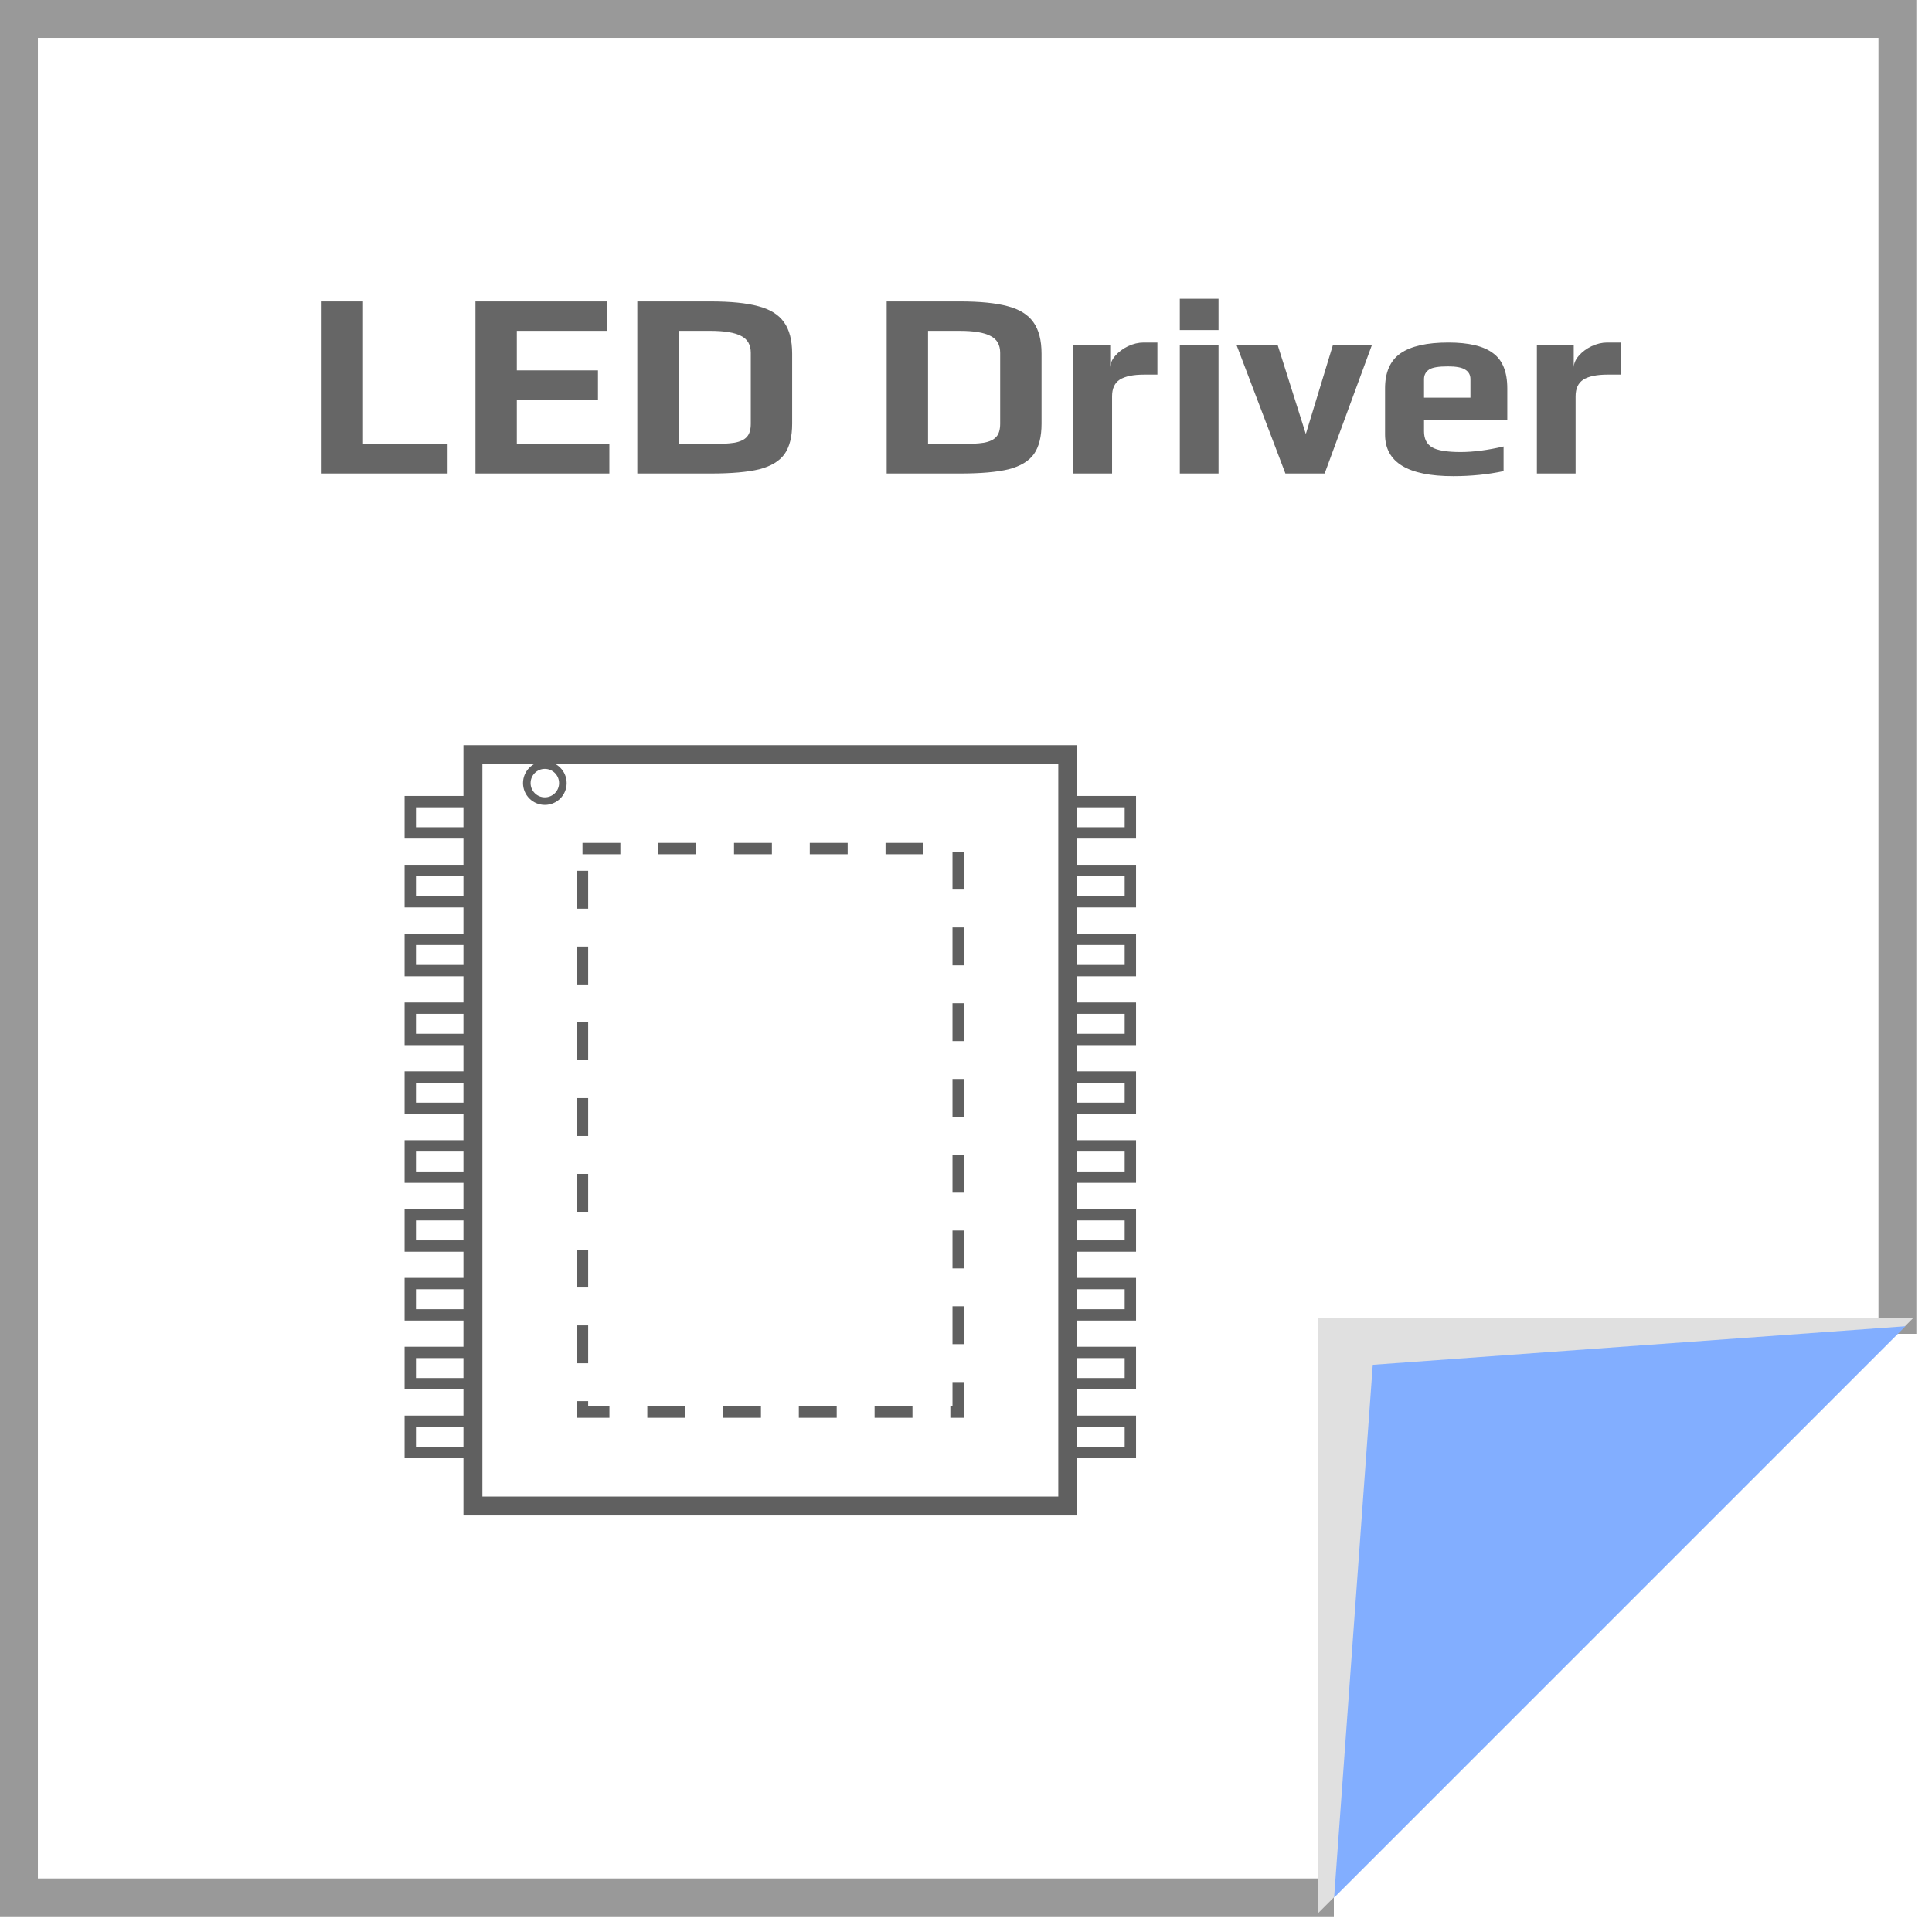 <svg width="102" height="102" viewBox="0 0 102 102" fill="none" xmlns="http://www.w3.org/2000/svg">
<path d="M100.174 70.421V1H1V100.174H70.421" stroke="#999999" stroke-width="2"/>
<path d="M69.595 101V69.595H101L69.595 101Z" fill="#E0E0E0"/>
<path d="M72.475 72.056L100.6 70.02L70.435 100.185L72.475 72.056Z" fill="#82AEFF"/>
<path d="M16.98 15.914H19.164V23.446H23.63V25H16.98V15.914ZM25.101 15.914H32.031V17.468H27.285V19.554H31.569V21.108H27.285V23.446H32.171V25H25.101V15.914ZM33.646 15.914H37.51C38.574 15.914 39.414 15.998 40.03 16.166C40.646 16.325 41.099 16.605 41.388 17.006C41.677 17.407 41.822 17.963 41.822 18.672V22.368C41.822 23.059 41.687 23.595 41.416 23.978C41.145 24.351 40.702 24.617 40.086 24.776C39.47 24.925 38.616 25 37.524 25H33.646V15.914ZM37.426 23.446C38.023 23.446 38.471 23.423 38.77 23.376C39.078 23.32 39.297 23.217 39.428 23.068C39.568 22.919 39.638 22.685 39.638 22.368V18.63C39.638 18.201 39.465 17.902 39.12 17.734C38.784 17.557 38.243 17.468 37.496 17.468H35.83V23.446H37.426ZM46.812 15.914H50.676C51.74 15.914 52.58 15.998 53.196 16.166C53.812 16.325 54.265 16.605 54.554 17.006C54.843 17.407 54.988 17.963 54.988 18.672V22.368C54.988 23.059 54.853 23.595 54.582 23.978C54.311 24.351 53.868 24.617 53.252 24.776C52.636 24.925 51.782 25 50.69 25H46.812V15.914ZM50.592 23.446C51.189 23.446 51.637 23.423 51.936 23.376C52.244 23.32 52.463 23.217 52.594 23.068C52.734 22.919 52.804 22.685 52.804 22.368V18.63C52.804 18.201 52.631 17.902 52.286 17.734C51.95 17.557 51.409 17.468 50.662 17.468H48.996V23.446H50.592ZM56.667 18.224H58.614V19.414C58.614 19.199 58.702 18.989 58.88 18.784C59.057 18.579 59.281 18.411 59.551 18.28C59.831 18.149 60.107 18.084 60.377 18.084H61.105V19.778H60.406C59.827 19.778 59.398 19.867 59.117 20.044C58.847 20.221 58.712 20.515 58.712 20.926V25H56.667V18.224ZM62.288 15.774H64.332V17.426H62.288V15.774ZM62.288 18.224H64.332V25H62.288V18.224ZM65.287 18.224H67.457L68.941 22.914L70.369 18.224H72.427L69.935 25H67.863L65.287 18.224ZM76.722 25.14C74.323 25.14 73.124 24.407 73.124 22.942V20.506C73.124 19.657 73.394 19.041 73.936 18.658C74.487 18.275 75.331 18.084 76.47 18.084C77.543 18.084 78.327 18.271 78.822 18.644C79.326 19.008 79.578 19.629 79.578 20.506V22.158H75.182V22.774C75.182 23.166 75.322 23.446 75.602 23.614C75.882 23.782 76.386 23.866 77.114 23.866C77.786 23.866 78.542 23.768 79.382 23.572V24.874C78.551 25.051 77.665 25.14 76.722 25.14ZM77.632 20.996V20.016C77.632 19.792 77.538 19.624 77.352 19.512C77.174 19.4 76.871 19.344 76.442 19.344C75.947 19.344 75.616 19.4 75.448 19.512C75.27 19.633 75.182 19.801 75.182 20.016V20.996H77.632ZM81.14 18.224H83.086V19.414C83.086 19.199 83.175 18.989 83.352 18.784C83.529 18.579 83.754 18.411 84.024 18.28C84.304 18.149 84.579 18.084 84.85 18.084H85.578V19.778H84.878C84.299 19.778 83.87 19.867 83.59 20.044C83.32 20.221 83.184 20.515 83.184 20.926V25H81.14V18.224Z" fill="#666666"/>
<rect x="24.967" y="39.842" width="31.405" height="39.669" stroke="#606060"/>
<rect x="30.752" y="44.801" width="19.835" height="29.752" stroke="#606060" stroke-width="0.6" stroke-dasharray="2 2"/>
<rect x="21.66" y="42.322" width="3.306" height="1.653" stroke="#606060" stroke-width="0.6"/>
<rect x="21.66" y="45.957" width="3.306" height="1.653" stroke="#606060" stroke-width="0.6"/>
<rect x="21.66" y="49.592" width="3.306" height="1.653" stroke="#606060" stroke-width="0.6"/>
<rect x="21.66" y="53.227" width="3.306" height="1.653" stroke="#606060" stroke-width="0.6"/>
<rect x="21.66" y="56.862" width="3.306" height="1.653" stroke="#606060" stroke-width="0.6"/>
<rect x="21.66" y="60.497" width="3.306" height="1.653" stroke="#606060" stroke-width="0.6"/>
<rect x="21.66" y="64.132" width="3.306" height="1.653" stroke="#606060" stroke-width="0.6"/>
<rect x="21.66" y="67.767" width="3.306" height="1.653" stroke="#606060" stroke-width="0.6"/>
<rect x="21.66" y="71.402" width="3.306" height="1.653" stroke="#606060" stroke-width="0.6"/>
<rect x="21.66" y="75.037" width="3.306" height="1.653" stroke="#606060" stroke-width="0.6"/>
<rect x="56.371" y="42.322" width="3.306" height="1.653" stroke="#606060" stroke-width="0.6"/>
<rect x="56.371" y="45.957" width="3.306" height="1.653" stroke="#606060" stroke-width="0.6"/>
<rect x="56.371" y="49.592" width="3.306" height="1.653" stroke="#606060" stroke-width="0.6"/>
<rect x="56.371" y="53.227" width="3.306" height="1.653" stroke="#606060" stroke-width="0.6"/>
<rect x="56.371" y="56.862" width="3.306" height="1.653" stroke="#606060" stroke-width="0.6"/>
<rect x="56.371" y="60.497" width="3.306" height="1.653" stroke="#606060" stroke-width="0.6"/>
<rect x="56.371" y="64.132" width="3.306" height="1.653" stroke="#606060" stroke-width="0.6"/>
<rect x="56.371" y="67.767" width="3.306" height="1.653" stroke="#606060" stroke-width="0.6"/>
<rect x="56.371" y="71.402" width="3.306" height="1.653" stroke="#606060" stroke-width="0.6"/>
<rect x="56.371" y="75.037" width="3.306" height="1.653" stroke="#606060" stroke-width="0.6"/>
<ellipse cx="28.764" cy="41.344" rx="0.952" ry="0.952" stroke="#606060" stroke-width="0.4"/>
</svg>
